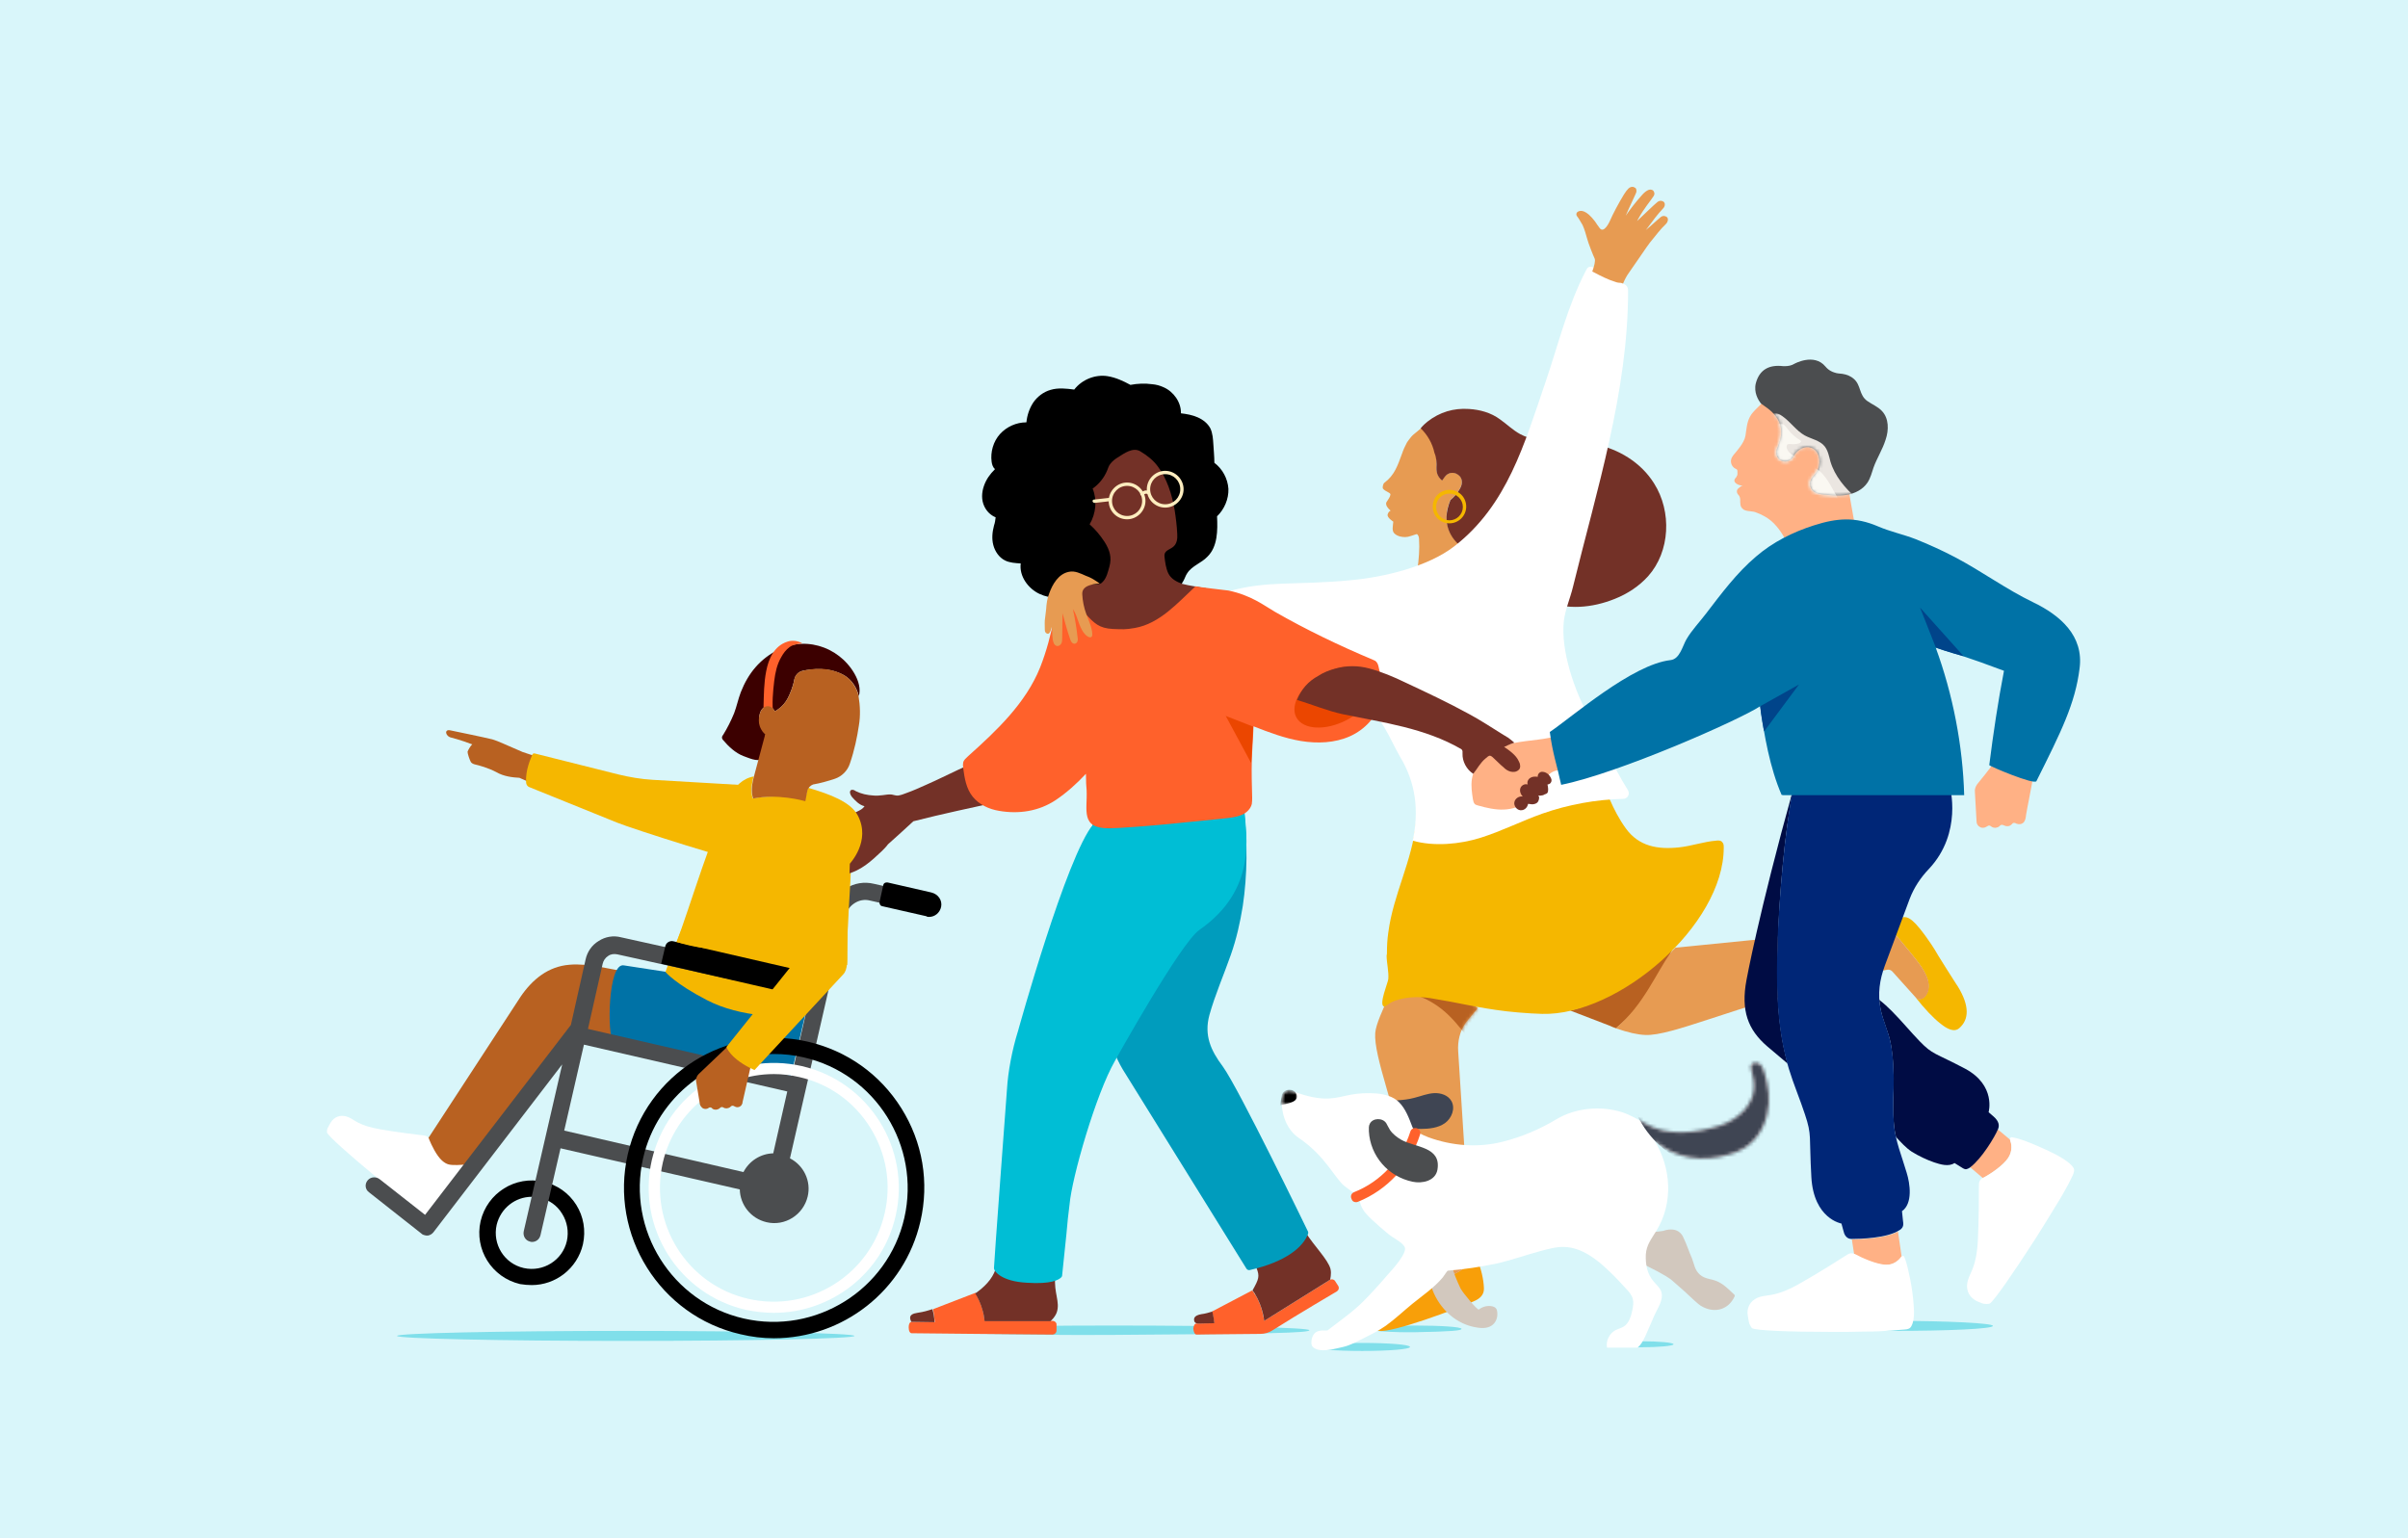 <?xml version="1.0" encoding="utf-8"?>
<!-- Generator: Adobe Illustrator 26.5.2, SVG Export Plug-In . SVG Version: 6.00 Build 0)  -->
<svg version="1.1" id="Layer_1" xmlns="http://www.w3.org/2000/svg" xmlns:xlink="http://www.w3.org/1999/xlink" x="0px" y="0px"
	 viewBox="0 0 720 460" style="enable-background:new 0 0 720 460;" xml:space="preserve">
<style type="text/css">
	.st0{clip-path:url(#SVGID_00000006681216165703618550000017280143558982123955_);}
	.st1{fill:#D9F6FA;}
	.st2{fill:#80DFEA;}
	.st3{fill:#F89F09;}
	.st4{fill:#E79B52;}
	.st5{fill:#FFFFFF;filter:url(#Adobe_OpacityMaskFilter);}
	.st6{mask:url(#mask0_182_261_00000116944256173194186390000005914516014008919959_);}
	.st7{fill:#B86121;}
	.st8{fill:#FFFFFF;}
	.st9{fill:#3C0000;}
	.st10{fill:#FF612B;}
	.st11{fill:#F5B700;}
	.st12{fill:#733127;}
	.st13{fill:#0072A6;}
	.st14{fill:#4B4D4F;}
	.st15{fill:#FFB185;}
	.st16{fill:#009CBD;}
	.st17{fill:#00BED5;}
	.st18{fill:#EB4600;}
	.st19{fill:#FDEDBF;}
	.st20{fill:#3F4553;}
	.st21{fill:#D2C8BE;}
	.st22{fill:#FFFFFF;filter:url(#Adobe_OpacityMaskFilter_00000021812847086422021900000009865667914213837705_);}
	.st23{mask:url(#mask1_182_261_00000012432777077058189790000010159961197105712063_);}
	.st24{fill:#FFFFFF;filter:url(#Adobe_OpacityMaskFilter_00000093178965272249676220000013152986934016361635_);}
	.st25{mask:url(#mask2_182_261_00000019653581863021912260000010225155870103071138_);}
	.st26{fill:#000C44;}
	.st27{fill:#002677;}
	.st28{fill:#00448A;}
	.st29{fill:#FFFFFF;filter:url(#Adobe_OpacityMaskFilter_00000099634554464112394860000007865326111250343091_);}
	.st30{mask:url(#mask3_182_261_00000099661600669286382260000008713638859003358903_);}
	.st31{fill:#EBE6E1;}
	.st32{fill:#FFFFFF;filter:url(#Adobe_OpacityMaskFilter_00000129175354163187261720000015541900153385389221_);}
	.st33{mask:url(#mask4_182_261_00000011005037882297273990000005663872905305627811_);}
	.st34{fill:#FAF8F2;}
</style>
<g>
	<defs>
		<rect id="SVGID_1_" width="720" height="460"/>
	</defs>
	<clipPath id="SVGID_00000073720484246928636350000016242520361747295116_">
		<use xlink:href="#SVGID_1_"  style="overflow:visible;"/>
	</clipPath>
	<g style="clip-path:url(#SVGID_00000073720484246928636350000016242520361747295116_);">
		<path class="st1" d="M720,0H0v460h720V0z"/>
		<path class="st2" d="M409,397.4c0,0.6,7.6,1.1,14,1c11-0.2,14-0.5,14-1c0-0.6-6.3-1-14-1S409,396.8,409,397.4z"/>
		<path class="st3" d="M441.6,376.5c-4.2,3.3-6.3,4.3-10.7,6.5c-3.6,1.8-10.8,3.6-11.9,3.5c-1.4,1.2-2.6,2.2-3.8,3.2
			c-2.6,2.2-5.2,3.7-4.8,6.6c0.1,0.8,0.8,1.5,2,1.7c3.9,0.6,23.1-6.5,28.6-9c1.5-0.7,2.8-1.8,2.7-3.8
			C443.6,382.5,442.8,379.1,441.6,376.5z"/>
		<path class="st4" d="M436,314.4l1.7,26.5c1,13.6,0.9,31,3.1,34.2c0.5,0.9,0.7,1.5,0.7,1.5c-4.2,3.3-6.3,4.3-10.7,6.5
			c-3.6,1.8-10.8,3.6-11.9,3.5c1.1-0.9,7.9-7.6,9-9c0.3-0.4,0.4-0.8,0.3-1.3c-0.6-3.3-4-14.6-4.9-18.4c-6.2-26.8-12.6-42-12.1-49
			c0.2-2.6,2.2-6.8,4.4-11.8c4-3.1,7.3-2.4,12.7-1.5c2.1,1,8.8,1.6,13.5,5.9l-3.6,4.4C436.5,308.4,435.8,311.4,436,314.4z"/>
		<defs>
			<filter id="Adobe_OpacityMaskFilter" filterUnits="userSpaceOnUse" x="416.6" y="293.4" width="28.1" height="16.8">
				<feColorMatrix  type="matrix" values="1 0 0 0 0  0 1 0 0 0  0 0 1 0 0  0 0 0 1 0"/>
			</filter>
		</defs>
		
			<mask maskUnits="userSpaceOnUse" x="416.6" y="293.4" width="28.1" height="16.8" id="mask0_182_261_00000116944256173194186390000005914516014008919959_">
			<path class="st5" d="M436,314.4l1.7,26.5c1,13.6,0.9,31,3.1,34.2c0.5,0.9,0.7,1.5,0.7,1.5c-4.2,3.3-6.3,4.3-10.7,6.5
				c-3.6,1.8-10.8,3.6-11.9,3.5c1.1-0.9,7.9-7.6,9-9c0.3-0.4,0.4-0.8,0.3-1.3c-0.6-3.3-4-14.6-4.9-18.4c-6.2-26.8-12.6-42-12.1-49
				c0.2-2.6,2.2-6.8,4.4-11.8c4-3.1,7.3-2.4,12.7-1.5c2.1,1,8.8,1.6,13.5,5.9l-3.6,4.4C436.5,308.4,435.8,311.4,436,314.4z"/>
		</mask>
		<g class="st6">
			<path class="st7" d="M416.6,296c17.2-4,17.2-4,28.1,4.9l-5.8,9.4C434.5,304.8,429.7,297.7,416.6,296z"/>
		</g>
		<path class="st7" d="M135.3,353l33.3-42.8c1.1-1.4,2.9-2,4.6-1.6l24.4,5.6l3.7-21.4c-4.3-0.7-8.6-1.3-13-2
			c-5.7-0.9-12.3-2.8-18-2.3c-6.4,0.5-11.1,4.4-14.6,9.5l-29.1,44.6L135.3,353z"/>
		<path class="st8" d="M136.7,348.4c0,0,2-0.1,2-0.1c0.4,0.2-0.5,0.9-0.6,1.2c-1.5,2.4-10.3,14.4-10.9,14
			c-0.1-0.1-14.3-11.2-15.3-12c-7.6-6.3-13.7-11.7-14.1-12.8c-0.1-0.2,0-0.4,0-0.7c0-0.3,0.1-0.6,0.4-1.1c0.4-0.8,0.9-1.6,1.1-1.8
			c1.2-1.4,3-1.8,4.9-1c1.9,0.8,3,2.5,9.4,3.6c5.1,0.9,11,1.6,13.4,1.9c0.6,0.1,1.1,0.5,1.3,1c0,0,0,0.1,0,0.1
			c0.7,1.7,2.2,4.9,3.9,6.4C133.7,348.4,134.6,348.4,136.7,348.4z"/>
		<path class="st9" d="M232.9,194.2c1.6-0.8,3.3-1.3,5-1.5c4.6-0.7,9.4,0.7,13,3.5c3.3,2.5,7.1,7.7,5.9,12c-0.5-2.4-2.1-4.9-4.3-6.2
			c-4.5-2.6-9.7-2-12.5-1.4c-1.3,0.3-2.2,1.3-2.5,2.6c-0.4,2.3-1.4,4.5-1.9,5.5c-1.4,2.8-3.9,4-3.9,4c-1.4-2.4-3.8-1.8-4.5,0.7
			c-0.3,1.1-0.3,2.3,0.1,3.4c0.2,0.4,0.5,0.9,0.7,1.3c0.1,0.1,1.1,1.2,1.1,1.1c-0.4,1-0.4,2.2-0.6,3.3c-0.2,1.2-0.4,2.4-0.5,3.6
			c0,0.3-0.1,0.6-0.3,0.8c-1.1,1.1-4.2-0.4-5.4-0.8c-2.4-0.9-4.5-2.9-6.1-4.8c-0.1-0.2-0.3-0.3-0.3-0.6c-0.1-0.3,0.1-0.7,0.3-0.9
			c1.3-2.1,2.4-4.3,3.3-6.5c0.8-2.1,1.2-4.2,2-6.3C223.7,201.4,227.2,197,232.9,194.2z"/>
		<path class="st10" d="M229.1,200.7c-0.7,3.5-0.7,7.1-0.8,10.5c0,0.2,0,0.5,0.1,0.7c0.2,0.6,0.7,0.9,1.2,1.1
			c0.1,0.1,1.6,0.8,1.6,0.7c-0.4-3.4-0.1-6.8,0.3-10.1c0.3-2.4,0.8-4.9,2.1-7.1c0.6-1.1,1.4-2.2,2.5-3c1.1-0.8,2.5-0.9,3.8-1.1
			c-1.3-0.8-3.1-1-4.5-0.5C231.4,193.2,229.8,197.1,229.1,200.7z"/>
		<path class="st2" d="M274.7,397.8c0,0.8,31.7,1.6,58.4,1.4c46-0.3,58.4-0.6,58.4-1.4c0-0.8-26.1-1.4-58.4-1.4
			S274.7,397,274.7,397.8z"/>
		<path class="st2" d="M565.9,398c-16.5,0-30-0.7-30-1.5c0-0.8,13.4-1.5,30-1.5s30,0.7,30,1.5C595.9,397.4,582.5,398,565.9,398z"/>
		<path class="st2" d="M407.3,404c-7.9,0-14.3-0.5-14.3-1.2c0-0.6,6.4-1.2,14.3-1.2s14.3,0.5,14.3,1.2
			C421.6,403.5,415.2,404,407.3,404z"/>
		<path class="st2" d="M490.5,402.9c-5.5,0-9.9-0.4-9.9-0.9c0-0.5,4.4-0.9,9.9-0.9c5.5,0,9.9,0.4,9.9,0.9
			C500.3,402.5,495.9,402.9,490.5,402.9z"/>
		<path class="st2" d="M187.1,401c-37.8,0-68.4-0.7-68.4-1.5c0-0.8,30.6-1.5,68.4-1.5s68.4,0.7,68.4,1.5
			C255.5,400.3,224.9,401,187.1,401z"/>
		<path class="st7" d="M134.6,218.4c2.4,0.5,9.7,2,12.6,2.7c1.5,0.4,4.4,1.8,9.1,3.8c6.6,2.3,13.4,3.7,20.2,5.2
			c5.9,1.3,13,1.8,16.9,7c1.8,2.4-0.1,4.9-2.5,6c-1.6,0.8-3.5,0.9-5.3,0.9c-5.5-0.1-10.2-2.2-15.1-4.5c-5.1-2.3-10.1-4.7-15.2-6.9
			c-2-0.1-4.7-0.4-6.9-1.7c-2.5-1.3-5.1-2-6.4-2.3c-0.5-0.1-1-0.4-1.2-0.7c-0.4-0.7-1-2.5-1-3.1c0.2-0.6,1-1.9,1.4-2.2
			c-3.7-1.4-6.2-2-6.2-2C133.1,220.2,132.8,218,134.6,218.4z"/>
		<path class="st7" d="M499.8,283.5l0.4,0c-2.7,6.2-7.9,16.5-17,24c-0.7-0.2-1.3-0.5-2-0.8l-11.7-4.5
			C479.4,299.7,490.7,292.7,499.8,283.5z"/>
		<path class="st11" d="M414.7,285c0-2,0.1-4.1,0.4-6.1c1.5-11.5,7.1-21.2,8.3-32.9c0.1-1,0.4-2.1,1-2.9c0.8-1.1,3.2-1.4,4.6-1.6
			c15.6-2.1,30.4-8.4,45.3-13.5c0.7-0.2,1.5-0.5,2.2-0.2c0.7,0.3,1,1.1,1.2,1.8c2.2,6.2,4.5,12.7,8.4,18.1c3.9,5.4,9.5,6.4,16,5.7
			c3.7-0.4,7.3-1.7,11-2c0.7-0.1,1.5-0.1,1.9,0.5c0.4,0.4,0.4,1,0.4,1.6c0,23.2-31.5,50.3-54.3,49.7c-4-0.1-10-0.6-13.9-1.2
			c-7.5-1.1-10.9-2.1-19.5-3.5c-3.6-0.6-8.5-0.4-11.8,1.3c-0.4,0.2-1.7,1.3-2.1,1.2c-1.6-0.6,1.2-7.1,1.3-8.2
			c0.2-2.2-0.5-4.8-0.5-7.1C414.7,285.5,414.7,285.2,414.7,285z"/>
		<path class="st11" d="M572.8,298.3c0.7,0.8,2,0.5,2.7-0.3c1.9-2.2,1.4-5.3-1.1-9c-0.9-1.4-5.1-6.5-6.2-7.8
			c-1.3-1.5-2.6-3.2-4.5-3.9c-0.4-0.1-0.8-0.2-1.3-0.2c-0.4,0-0.7,0.1-1,0.1c0.9-0.4,3-1.3,4.4-1.9c0.6-0.2,2.1-0.8,3.2-1
			c1.5-0.2,3.2,0.3,8.4,8c0.7,1,1.4,2.2,2.1,3.4c1.2,2,3.4,5.4,5.3,8.4c0.2,0.3,0.4,0.6,0.6,0.9l0,0c3.6,5.9,3.3,9.9,0.5,12.4
			c-1.5,1.4-3.6,0.4-5.7-1.3C578.1,304.5,575.3,301.5,572.8,298.3z"/>
		<path class="st4" d="M483.1,307.5c8.4-6.9,12.3-17,16.4-22.5c0.3-0.5,1.5-1.6,1.5-1.6l23.1-2.3c11.7-0.8,24.8-1.1,34.1-2.9
			c0.7-0.1,1.3-0.3,1.9-0.5c0.5-0.1,0.9-0.3,1.4-0.4c0.3-0.1,0.7-0.1,1-0.1c0.4,0,0.9,0.1,1.3,0.2c1.9,0.7,3.2,2.4,4.5,3.9
			c1.1,1.3,5.3,6.4,6.2,7.8c2.5,3.7,3,6.8,1.1,9c-0.7,0.8-2,1.1-2.7,0.3l-7.1-7.9c-0.4-0.4-0.9-0.6-1.5-0.5l-3.2,0.6
			c-3.3,0.6-6.4,1.5-9.7,2.3c-33.3,8.2-51.5,17-59.5,16.6C489.6,309.4,486.9,308.8,483.1,307.5z"/>
		<path class="st4" d="M417.6,148.5c-0.5,2.7-0.5,5.5-0.2,8.2c0.1,0.6,0.2,1.3,0.6,1.7c0.5,0.7,1.5,0.9,2.4,0.8c1.7,0,3.8-0.3,3.9,2
			c0.4,5.9-1,12.4-2.2,18.1c-0.1,0.6-0.2,1.2-0.2,1.8c0.1,1.6,1.4,3.1,3,3.6c6.1,2,17.3-2.4,19.5-8.7c0.4-1,0.4-2.2,0.3-3.3
			c-0.1-2-0.6-4-1.7-5.6c-1.9-2.8-4.9-2.7-7.1-4.8c-2.2-2-3.5-4.9-3.4-7.9c0-1.6,0.5-3.3,1.2-5c1.9-1.4,2.9-3.5,2.9-3.5
			c0.8-1.4,0.7-3.1-0.6-4c-1.3-0.9-3.1-0.6-4,0.6l-0.8,1.1c-0.8-0.6-1.4-1.5-1.6-2.5c-0.1-0.4-0.1-0.9-0.1-1.3
			c0.1-1.5,0.1-3-0.3-4.6c-0.6-2.8-2.2-5.4-4.1-7.3c-1.1,1.2-2.6,2.5-3.4,3.9c-0.8,1.3-0.8,3.1-1.1,4.5c-0.3,1.5-0.4,3.2-0.7,4.7
			c-0.3,1.7-1.3,3.3-1.7,5C417.9,146.9,417.8,147.7,417.6,148.5z"/>
		<path class="st12" d="M429.5,139.9c0,0.4,0,0.8,0.1,1.3c0.2,1,0.8,1.9,1.6,2.5l0.8-1.1c0.9-1.3,2.7-1.6,4-0.6
			c1.3,0.9,1.4,2.6,0.6,4c0,0-1,2-2.9,3.5c-0.7,1.7-1.1,3.4-1.2,5c-0.1,4.8,2.7,8.2,6.5,10.4c5.1,3,9.7,5.9,14.4,9.4
			c2.7,2,5.4,4.1,8.5,5.4c6.6,2.8,14.2,2.1,20.9-0.6c3.8-1.5,7.3-3.8,10-6.8c6.6-7.4,7.1-19.3,1.8-27.7
			c-3.9-6.3-10.7-10.4-17.9-11.8c-7.1-1.4-15.7,0.5-22.2-3c-2.2-1.2-4-3-6-4.4c-2.7-2-6-2.9-9.3-3.1c-4.5-0.3-8.7,0.9-12.4,3.8
			c-1.6,1.3-2,2-2,2c2,1.9,3.5,4.5,4.1,7.3C429.5,136.8,429.6,138.4,429.5,139.9z"/>
		<path class="st8" d="M396.3,198.2c2,1.5,3.9,3,5.8,4.6c4.8,4.2,8.5,9.4,11.8,14.7c1.7,2.8,3,5.8,4.6,8.6c4.9,8,5.8,16.4,3.9,25.3
			c6.3,1.8,14.1,1.1,20.4-0.9c6.3-2,12.2-5,18.4-7.2c7.7-2.7,15.9-4.2,24.1-4.4c1.4,0,2.2-1.5,1.4-2.7c-4.4-7-7.6-14.7-11.6-21.9
			c-4.3-7.6-8.5-19.8-7.5-28.6c0.4-3.4,1.9-6.8,2.7-10.1c7.1-29,16.5-58.5,16.5-88.5c0-0.4,0-0.8-0.2-1.2c-0.2-0.5-0.7-0.8-1.1-1
			c-2.8-1.7-5.6-3.2-8.5-4.7c-0.6-0.3-1.4-0.6-2-0.3c-0.4,0.2-0.6,0.6-0.8,1c-5.6,10.8-8.2,22-12.1,33.4
			c-6.3,18.4-11.4,36.8-27.3,49.1c-7.9,6.1-21,9.2-30.8,10.1c-16.6,1.6-25,0-36.9,3.4c1.5,3.5,4.9,5.8,8.2,7.8
			C382.5,189.2,389.7,193.3,396.3,198.2z"/>
		<path class="st4" d="M483,84.3c-2.3-0.7-4.4-1.8-6.5-2.9c-0.1-0.1-0.3-0.1-0.4-0.2c0.6-1.7,1-3.2,0.7-3.9
			c-0.4-0.8-1.9-4.6-2.2-5.8c-0.4-1.4-0.8-2.9-1.4-4.2c-0.6-1-1.2-2.1-1.7-2.7c-0.3-0.4-0.2-1,0.3-1.3c0.9-0.5,2.5-0.5,5.1,2.9
			c0.5,0.7,0.9,1.4,1.4,2c1.3,1.8,3-2,3-2c1.1-2.5,2.6-5.3,4.3-8.1c0.5-0.8,0.9-1.3,1.3-1.7c0.4-0.4,0.9-0.6,1.5-0.5
			c0.2,0.1,0.4,0.2,0.6,0.3c0.4,0.4,0.4,1.2,0.1,1.7c-0.5,1.2-2,4.2-3,6.6c1.1-1.6,2.9-4,4.8-6.1c0.6-0.7,1.1-1.1,1.6-1.4
			c0.5-0.3,1-0.4,1.5-0.2c0.2,0.1,0.4,0.2,0.5,0.5c0.3,0.4,0.2,1-0.1,1.4c-0.8,1.3-2.8,3.5-4.7,7c0,0-0.1,0.2-0.2,0.4
			c1.6-1.5,5.3-5.1,6.1-5.7c0.8-0.6,1.6-0.3,1.9,0c0.5,0.5,0.3,1.4-0.2,1.9c-1.8,1.9-3,3.6-4.8,6c-0.1,0.1-0.2,0.3-0.4,0.5
			c1.4-1.1,3.7-3.3,4.5-3.9c0.8-0.6,1.6-0.2,1.9,0.1c0.4,0.5,0.2,1.4-0.3,1.9c-1.8,1.7-3,3.4-4.9,5.7c-0.6,0.7-3.5,5.1-6.4,9.2
			c-0.5,0.7-1,1.6-1.6,3c-0.2-0.1-0.4-0.1-0.6-0.2C484.1,84.6,483.5,84.5,483,84.3z"/>
		<path class="st11" d="M159.8,225.3l25.1,6.3c3.3,0.8,6.8,1.4,10.2,1.6l29.1,1.7l1.3,23.5c-4.7-0.4-36.6-10.6-41-12.4l-26.2-10.6
			c-0.6-0.2-1-0.8-1-1.5c-0.2-3.7,1.4-7.1,1.9-8.3C159.3,225.4,159.5,225.3,159.8,225.3z"/>
		<path class="st13" d="M183.3,310.9l52.9,12.1l5.6-24l-39.6-7.9l-15.6-2.4C181.6,287.6,181.6,310.5,183.3,310.9z"/>
		<path class="st11" d="M222.6,244.8c2.1-2.5,4.4-4.7,7.1-5.9c2.6-1.2,5.6-1.1,8.5-0.9c1.6,0.1,3.2,0.3,4.7,0.7
			c5.4,1.4,10.2,5.9,8.9,11.7c-1.7,7.3-7.9,40.5-7.9,40.5l-2.9,12.6c-6.1,1-19.6,0.8-29.6-4.4c-9.5-4.9-12.4-8.4-12.4-8.4
			c0,0,0-0.1,0-0.1c2.2-6.1,4.4-12.1,7.2-18c2.8-6,6.1-11.8,9.6-17.5C217.7,252,219.9,248.1,222.6,244.8z"/>
		<path d="M159,384.3c7.1,0,13.6-4.9,15.3-12.2c0.9-4.1,0.2-8.3-2-11.8c-2.2-3.5-5.7-6-9.8-6.9c-8.4-1.9-16.8,3.3-18.8,11.8
			c-1.9,8.4,3.3,16.8,11.8,18.8C156.7,384.2,157.9,384.3,159,384.3z M159,357.9c0.8,0,1.6,0.1,2.4,0.3c2.8,0.6,5.2,2.3,6.7,4.8
			c1.5,2.4,2,5.3,1.4,8.1c-1.3,5.8-7.1,9.4-12.9,8.1c-5.8-1.3-9.4-7.1-8.1-12.9C149.7,361.3,154.1,357.9,159,357.9z"/>
		<path class="st14" d="M110,352.9c0.9-1,2.5-1.1,3.6-0.2l13.5,10.6l43.6-56.8c0,0,0,0,0,0l4.4-19.6c0.5-2.3,1.9-4.3,3.9-5.5
			c2-1.3,4.4-1.7,6.7-1.1l34.8,7.7c1.4,0.3,2.3,1.7,2,3.1c-0.3,1.4-1.7,2.3-3.1,2l-34.8-7.7c-1-0.2-2-0.1-2.8,0.5
			c-0.8,0.5-1.4,1.4-1.6,2.3l-4.4,19.5l60.9,14l11.2-49c0.7-2.9,2.4-5.4,5-7c2.5-1.6,5.5-2.1,8.4-1.4l17.2,3.9
			c1.4,0.3,2.2,1.7,1.9,3.1c-0.3,1.4-1.7,2.2-3.1,1.9l-17.2-3.9c-1.6-0.4-3.2-0.1-4.6,0.8c-1.4,0.9-2.3,2.2-2.7,3.8l-16.6,72.5
			c4.1,2.1,6.4,6.8,5.3,11.4c-1.3,5.5-6.8,9-12.3,7.7c-4.7-1.1-7.9-5.2-8-9.8l-53.6-12.3l-6,26c-0.3,1.2-1.3,2-2.5,2
			c-0.2,0-0.4,0-0.6-0.1c-1.4-0.3-2.2-1.7-1.9-3.1l11.5-49.9l-38.5,50.2c-0.4,0.5-1,0.9-1.7,1c-0.3,0-0.6,0-0.9-0.1
			c-0.4-0.1-0.7-0.2-1-0.5l-15.6-12.3C109.1,355.7,109,354,110,352.9z M222.3,350.5c1.7-3.3,5.1-5.5,8.9-5.6l4.2-18.5l-60.8-14
			l-5.9,25.7L222.3,350.5z"/>
		<path d="M277.8,274.2c1.7,0,3.2-1.2,3.6-3c0.4-2-0.9-3.8-2.9-4.3l-13.1-3c-0.6-0.1-1.2,0.2-1.3,0.8l-1.1,5
			c-0.1,0.6,0.2,1.2,0.8,1.3l13.2,3C277.2,274.2,277.5,274.2,277.8,274.2z"/>
		<path d="M231.4,400.2c20.5,0,39-14.1,43.8-34.9c2.7-11.7,0.7-23.7-5.7-33.9c-6.4-10.2-16.3-17.2-28-19.9
			c-24.1-5.5-48.3,9.6-53.8,33.7c-5.5,24.1,9.6,48.3,33.7,53.8C224.7,399.8,228.1,400.2,231.4,400.2z M231.4,315.2
			c3,0,5.9,0.3,8.9,1c21.5,4.9,35,26.5,30.1,48c-4.9,21.5-26.5,35-48,30.1c-21.5-4.9-35-26.5-30.1-48
			C196.6,327.8,213.2,315.2,231.4,315.2z"/>
		<path class="st8" d="M231.4,392.6c17,0,32.5-11.7,36.4-29c4.6-20.1-8-40.2-28.1-44.8c-9.7-2.2-19.7-0.5-28.2,4.8
			c-8.5,5.3-14.3,13.6-16.6,23.3c-4.6,20.1,8,40.2,28.1,44.8C225.9,392.3,228.7,392.6,231.4,392.6z M231.4,321.2
			c2.5,0,5.1,0.3,7.6,0.9c8.9,2,16.4,7.4,21.2,15.1c4.8,7.7,6.4,16.8,4.3,25.7c-4.2,18.3-22.5,29.7-40.8,25.5
			c-18.3-4.2-29.7-22.5-25.5-40.8C201.9,331.9,215.9,321.2,231.4,321.2z"/>
		<path d="M240.9,298c1.7,0,3.2-1.1,3.6-2.8c0.4-2-0.8-3.9-2.7-4.4l-40.4-9.3c-1.1-0.3-2.3,0.4-2.5,1.6l-1.2,5.1l42.5,9.8
			C240.4,298,240.6,298,240.9,298z"/>
		<path class="st7" d="M209.2,329.8l-1.1-6.7c0-0.7,0.3-1.4,0.8-1.9l8.4-8l7.3,5.1l-2.6,11.4c0,0.1,0,0.1,0,0.2
			c-0.1,0.3-0.3,0.7-0.6,0.9c-0.5,0.4-1.2,0.4-1.7,0.1c-0.1,0-0.1-0.1-0.2-0.1c-0.3-0.2-0.7-0.2-1,0.1c-0.1,0.1-0.1,0.1-0.2,0.2
			c-0.6,0.4-1.4,0.5-2,0.1c0,0,0,0,0,0c-0.3-0.2-0.7-0.2-1,0.1c-0.1,0.1-0.1,0.1-0.2,0.2c-0.6,0.4-1.4,0.5-2,0.1
			c-0.1-0.1-0.2-0.1-0.2-0.2c-0.3-0.3-0.7-0.3-1-0.1c-0.1,0-0.1,0.1-0.1,0.1c-0.5,0.3-1.2,0.3-1.7,0
			C209.5,330.9,209.2,330.4,209.2,329.8z"/>
		<path class="st11" d="M253.8,245.5c2,7.3-0.6,28-0.5,39.3c0,2.3,0.2,5.1-1.1,6.5L225.6,320c-7.2-3.2-8.4-6.9-8.4-6.9l20.9-26.1
			c0.5-0.7,0.6-1.6,0.5-2.5c-2.6-19-3.3-33.5-3.3-33.5c-0.4-4.6,1-7.5,2.9-9.9C242,236.5,251.3,236.5,253.8,245.5z"/>
		<path class="st15" d="M464.3,230.8c0.6-0.3,1.3-0.5,2-0.5c0.1,0,0.3,0,0.3-0.1c0.1-0.1,0.1-0.3,0-0.4c-0.8-3-1.7-5.9-2.5-8.9
			c0-0.1-0.1-0.3-0.2-0.3c-0.1-0.1-0.2,0-0.4,0c-4.9,1-10,0.9-14.7,2.7c-4.2,1.7-8,5.2-8.7,9.7c-0.3,2,0,4,0.3,6
			c0.1,0.5,0.2,1.1,0.6,1.5c0.3,0.2,0.6,0.3,1,0.4c2.5,0.7,5.1,1.3,7.6,1.2c2.6-0.1,5.2-0.9,7.1-2.6c0.8-0.7,1.4-1.5,2.1-2.3
			C460.6,235.1,461.9,232,464.3,230.8z"/>
		<path class="st12" d="M462.3,237.4c0.1-0.1,0.2-0.1,0.3-0.2c0.3-0.3,0.3-0.8,0.3-1.2c0-0.5-0.1-0.9-0.2-1.4c1-0.1,1.2-0.9,1.2-1.1
			c0.1-0.6-0.4-1.3-0.8-1.8c-0.5-0.5-1.2-0.9-2-0.9s-1.4,0.8-1.3,1.5c-0.8-0.1-1.6-0.1-2.2,0.3c-0.7,0.4-1.1,1.3-0.8,2
			c-0.8-0.3-1.9,0.2-2.2,1.1c-0.3,0.9,0.1,1.9,0.7,2.5c-1.1-0.2-2.3,0.6-2.5,1.7c-0.2,1.1,0.7,2.3,1.8,2.4c1.2,0.1,2.1-0.8,2.3-1.9
			c0.6,0,1,0.2,1.6,0.1c0.6-0.1,1.1-0.3,1.4-0.8c0.3-0.5,0.5-1.5,0-1.8c0.5,0.1,1,0,1.5-0.1C461.7,237.6,462,237.5,462.3,237.4z"/>
		<path class="st10" d="M357.7,395.8l5.3-0.1c0-1-0.3-2.3-0.6-3.5l12-6.3l0.6,0.8c0.1,0.2,0.2,0.4,0.4,0.6c1.2,2,2,4.3,2.4,6.6
			c0.1,0.3,0.1,0.7,0.2,1c0,0,0,0.1,0,0.1l19.4-12.1l0.1-0.1c0.6-0.4,1.4-0.2,1.7,0.3l0.9,1.4c0.4,0.6,0.2,1.3-0.4,1.7
			c0,0-11.4,6.7-19,11.5c-1.2,0.8-2.5,1.2-3.9,1.2l-10.6,0.1c-3.9,0-7,0.1-8.4,0.1c-0.5,0-0.9-0.6-1-1.8
			C356.9,396.5,357.2,395.8,357.7,395.8z"/>
		<path class="st12" d="M375.1,386.7l-0.6-0.8c1.9-3.4,2.2-4.2,1.2-6.7c-0.3-0.6-0.6-1.1-0.8-1.8c1.7-0.5,14.1-6.8,15.5-8.8
			c2.7,4.2,6.6,8,7.4,10.8c0.4,1.5-0.1,3.3-0.1,3.3L378,395C377.6,391.4,376.1,388.3,375.1,386.7z"/>
		<path class="st12" d="M362.5,392.2c0.3,1.2,0.5,2.5,0.6,3.5l-3.9,0.1l-1.1,0c-0.4,0-0.9-0.3-1-0.7c-0.2-0.8-0.1-1.7,2.1-2.1
			C360.2,392.9,361.6,392.5,362.5,392.2z"/>
		<path class="st16" d="M371.6,270.9c-0.8,5-1.9,9.9-3.6,14.7c-2.1,6-4.7,11.9-6.4,18c-1.6,6,0.4,10.5,4,15.3
			c4.7,6.4,25.4,49.2,25.4,49.2c0.2,0.3,0.2,0.6,0.1,0.9c-1.4,3.8-6.4,8.3-17.4,10.8c-0.4,0.1-0.8-0.1-1-0.4l-37-59.6
			c-2.2-3.7-3.7-7.8-4.4-12.1c-1.2-7.6-4.9-14.2-6.1-21.8c-2.2-13.7-2.5-25.9,1.6-39.5c15.5,0.4,30.1-0.2,45.2-3.9
			C373,252,373,261.5,371.6,270.9z"/>
		<path class="st10" d="M293.8,391.8C293.8,391.8,293.8,391.8,293.8,391.8c0.1,0.4,0.2,0.8,0.3,1.2c0.1,0.6,0.2,1.3,0.3,2h13.1h6.6
			h0.6c0.7,0,1.3,0.6,1.2,1.2l0,1.7c0,0.7-0.6,1.2-1.3,1.2c-9-0.1-37-0.3-42-0.4c-0.5,0-0.9-0.6-0.9-1.8c0-0.9,0.3-1.6,0.9-1.6
			l6.9,0.1c0-0.1,0-0.2,0-0.2c-0.1-1-0.3-2.5-0.5-3.7l12.7-4.9C292.3,387.8,293.2,389.6,293.8,391.8z"/>
		<path class="st12" d="M311.4,381.6c1.4,0.1,2.8,0.1,4.1,0.2c-0.4,4.9,1.5,7.5,0.5,10.6c-0.5,1.5-1.9,2.7-1.9,2.7h-6.6h-13.1
			c-0.1-0.7-0.2-1.4-0.3-2c-0.1-0.4-0.2-0.8-0.3-1.2v0c-0.6-2.2-1.5-4-2.2-5.1c2.6-1.8,5.1-4.2,6.1-7.3
			C298.8,380.2,304.5,381.2,311.4,381.6z"/>
		<path class="st12" d="M279.4,395.2c0,0.1,0,0.2,0,0.2l-6.9-0.1c-0.4-0.8-1.1-2.3,1.8-2.7c1.8-0.2,4.5-1.1,4.5-1.1
			C279.1,392.6,279.4,394.2,279.4,395.2z"/>
		<path class="st17" d="M301.1,325.6c0.3-5,1.5-11.6,3.3-17.3c0,0,14.5-52.4,22.5-61.8l45.2-3.9c0.5,7.3,3.9,23.4-13.5,35.5
			c-5.7,4-25.2,39.1-25.2,39.1c-5.7,9.9-12.9,34.9-13.6,43l-0.5,4.2c-0.5,5.9-1.5,14.4-1.7,16.8c0,0.4-0.1,0.6-0.3,0.8
			c-0.7,0.7-2.9,2.1-10.3,1.6c-7.4-0.4-9.8-3.3-9.8-4.4C297.1,379.2,301.1,325.6,301.1,325.6z"/>
		<path d="M347.3,179.9c2.8-1.3,5.2-3.6,6.6-6.3c0.4-0.7,0.6-1.5,1.1-2.2c1.4-2.2,4.2-3,6-4.9c3.1-3,3.1-7.9,2.9-12.1
			c2.2-2.1,3.5-5.2,3.4-8.2c-0.2-3.1-1.8-6-4.2-7.8c0-1.8-0.2-3.7-0.3-5.5c-0.1-1.6-0.2-3.3-0.9-4.8c-0.8-1.5-2.2-2.6-3.8-3.3
			c-1.6-0.7-3.3-1-5-1.2c0.1-3.3-2.2-6.5-5.2-7.8c-1.1-0.5-2.2-0.8-3.4-0.9c-2.2-0.3-4.4-0.2-6.5,0.2c-2.2-1.2-4.4-2.2-6.8-2.6
			c-3.7-0.6-7.7,1-10,4c-2.3-0.3-4.8-0.6-7.1,0.1c-2.1,0.6-3.9,2-5.1,3.7c-1.2,1.8-1.9,3.9-2.1,6c-3,0-5.9,1.3-7.9,3.5
			c-2,2.2-2.9,5.4-2.5,8.3c0.1,0.8,0.4,1.7,1,2.2c-1.5,1.5-2.6,3-3.3,5c-0.7,2-0.8,4.2,0.1,6.1c0.7,1.5,1.9,2.7,3.4,3.3
			c-0.1,0.9-0.2,1.6-0.5,2.5c-0.5,1.9-0.7,3.9-0.2,5.8c0.5,1.9,1.7,3.7,3.5,4.6c1.4,0.7,3.1,0.8,4.7,0.9c-0.5,3.8,2.2,7.5,5.6,9.1
			c3.4,1.6,7.5,1.5,11.1,0.4C330.1,180.4,339.4,183.4,347.3,179.9z"/>
		<path class="st12" d="M263.7,254.5c-3.2,3-6.2,5.9-10.9,7c-0.6-2.8,1.2-5.5,1.4-8.4c0.1-1.3-0.2-2.6-0.7-3.7c-0.5-1-1.8-1.8-1-3
			c0.5-0.7,1-1.5,1.5-2.2c1.3-1.5,3.4-1.5,4.5-3.1c-1.6-0.4-2.7-1.6-3.7-2.7c-0.4-0.5-0.8-1.2-0.6-1.8c0.1-0.2,0.2-0.3,0.4-0.4
			c0.1,0,0.2,0,0.3,0c0.4,0,0.7,0.2,1,0.4c1.6,0.8,3.4,1.2,5.3,1.3c0.9,0.1,1.8,0,2.7-0.1c0.9-0.1,1.8-0.3,2.7-0.2
			c0.7,0.1,1.3,0.4,2,0.3c0.7-0.1,1.6-0.4,2.3-0.7c2-0.7,4-1.6,6-2.5c3.2-1.4,6.4-3,9.6-4.5c6.6-2.9,13.7-6.9,21.3-5.7
			c1.9,0.3,3.8,1.1,4.8,2.7c1.1,2,0.4,4.6-1,6.4c-2.9,3.8-8,5.1-12.7,6.1c-8.6,1.9-17.2,3.7-25.8,5.9c-2.5,2.3-5,4.6-7.6,6.9
			C265,253.2,264.3,253.9,263.7,254.5z"/>
		<path class="st12" d="M351.2,152.4c0.4,2.5,0.7,5,0.8,7.3c0.1,1.4-0.1,3-1.3,3.9c-1.2,0.9-2.8,1.1-2.5,3c0.2,1.6,0.4,3.3,1.1,4.8
			c0.8,1.7,2.5,2.6,4.2,3.2c1.1,0.3,2.3,0.5,3.4,0.7c0.4,0,3.7,0.7,3.7,0.6c-0.3,1.2-1.1,2.3-1.9,3.3c-4.7,5.6-11.3,10-18.6,10.5
			c-5.4,0.3-10.5-0.1-14.5-3.7c-1.7-1.5-3.6-4.7-4.5-6.8c-0.5-1-0.8-2.1-1.1-3.3c-0.1-0.5-0.1-3-0.3-3.2c1.9,1.6,5.8,2.2,8.3,2
			c1.1-0.1,1.2-0.1,1.9-0.9c1-1.1,1.4-2.9,1.8-4.3c0.8-2.8,0.1-5-1.4-7.4c-1.3-2-2.8-3.8-4.5-5.3c1.9-3.2,2.3-7.3,0.9-10.7
			c1.9-1.3,3.4-3.2,4.3-5.3c0.3-0.7,0.5-1.5,1-2.1c0.6-0.8,1.4-1.4,2.2-1.9c1.9-1.2,4.6-3.2,6.8-1.8c2,1.2,3.8,2.6,5.2,4.5
			C348.9,143.1,350.4,147.8,351.2,152.4z"/>
		<path class="st10" d="M324.9,236.3c-0.2-2.7-0.1-0.9-0.2-4.9c-2.7,2.9-5.8,5.7-9.1,7.9c-5,3.3-10.9,4.2-16.8,3.2
			c-3.1-0.5-6.1-1.9-8-4.3c-1.9-2.4-2.4-5.5-2.8-8.5c-0.1-0.6-0.1-1.2,0-1.7c0.2-0.8,0.9-1.3,1.5-1.9c8.5-7.6,17.2-15.8,21.5-26.5
			c1.9-4.8,3.2-9.8,4.2-14.8c0.8-4,0.5-7.4,4.4-9.6c-0.1,2.9,2.9,6.2,4.8,8.2c2.8,3,4.2,4.5,8.4,4.7c2.8,0.1,3.7,0.2,6.5-0.3
			c7.5-1.3,12.9-7.6,18.2-12.5c-0.2,0.2,9.4,1.2,9.8,1.3c6.8,1.4,10.7,4.5,13.8,6.3c9.6,5.5,19.2,10.1,29.4,14.4
			c0.4,0.2,0.8,0.3,1,0.6c0.4,0.4,0.6,1,0.7,1.5c0.8,3.2,1.4,6.6,0.7,9.9c-1,4.9-4.8,8.9-9.3,10.9s-9.7,2.2-14.6,1.4
			c-4.9-0.8-9.6-2.6-14.2-4.4c-0.1,3.4-0.4,6.8-0.5,10.2c-0.1,3.7,0,7.4,0.1,11.1c0,0.6,0,1.3-0.1,1.9c-0.3,1.4-1.5,2.6-2.8,3.2
			c-2.2,1-5.3,1.1-7.8,1.4c-3,0.3-6,0.6-9,0.9c-6.7,0.7-13.4,1.3-20.2,1.7c-0.9,0-1.9,0.1-2.8,0.1
			C322.9,247.8,325.2,242.2,324.9,236.3z"/>
		<path class="st18" d="M387.6,214.5c-2-3.8,1.5-9.6,7.8-12.9c6.3-3.4,13-3,15.1,0.8c2,3.8-1.5,9.6-7.8,12.9
			C396.4,218.6,389.6,218.3,387.6,214.5z"/>
		<path class="st4" d="M312.8,182.2c-0.1,0.9-0.2,1.7-0.3,2.5c-0.2,1.1-0.1,2.3-0.1,3.4c0,0.4,0,0.7,0.2,1s0.6,0.5,0.9,0.4
			c0.5-0.2,0.9-1.5,1-2c0.2,1.5,0,3.5,0.6,4.9c0.2,0.4,0.6,0.8,1.1,0.8c0.5,0,1-0.4,1.2-0.9c0.2-0.5,0.2-1,0.2-1.6
			c0-2.4,0.1-4.9,0.1-7.3c0.7,2.6,1.4,5.2,2.3,7.8c0.2,0.7,0.7,1.4,1.4,1.3c0.4-0.1,0.7-0.4,0.8-0.8c0.1-0.4,0.1-0.8,0-1.1
			c-0.3-2.8-0.8-5.7-1.4-8.5c1.7,2.6,1.8,6.2,4.2,8.1c0.4,0.3,1.1,0.6,1.4,0.2c0.2-0.2,0.2-0.5,0.2-0.8c-0.1-2.1-1.1-4-1.8-6
			c-0.7-1.9-1.1-3.9-1.2-5.9c-0.1-1.6,1.1-2.4,2.6-2.8c0.9-0.3,1.8-0.3,2.6-0.4c-1.2-0.9-2.6-1.8-4.1-2.3c-1.6-0.7-3.3-1.6-5.1-1.2
			c-3.1,0.6-4.9,3.7-5.9,6.5C313.1,179,312.9,180.6,312.8,182.2z"/>
		<path class="st12" d="M399.4,199.9c3.3-0.9,6.7-0.9,10,0c3.7,1,7.3,2.5,10.8,4.2c6.4,3,12.8,6,19,9.4c1.8,1,3.6,2,5.3,3.1
			c1.7,1,3.4,2.2,5.1,3.2c0.2,0.1,0.5,0.3,0.7,0.4c0.1,0.1,0.4,0.3,0.5,0.3c0.7,0.5,1.3,1,2,1.6c-1.5,0.5-2.5,1-3.1,1.3
			c0.1-0.1,2.1,1.4,2.5,1.8c0.8,0.7,1.5,1.5,1.9,2.4c0.2,0.4,0.4,0.8,0.4,1.2c0.1,0.4,0,0.9-0.2,1.2c-0.3,0.4-0.8,0.7-1.3,0.8
			c-1.8,0.3-3.1-1-3.5-1.4c-1-0.8-1.8-1.7-2.7-2.5c-0.3-0.3-0.8-0.8-1.2-0.9c-0.5-0.1-1,0.5-1.4,0.8c-1.6,1.3-2.4,3-3.7,4.6
			c-2-1.3-3.3-3.7-3.2-6.1c0-0.2,0-0.4,0-0.7c-0.1-0.2-0.2-0.5-0.4-0.6c-10.9-6.3-23.2-7.9-35.3-10.4c-4.7-1-9.2-2.9-13.8-4.3
			c1.3-3.2,3.4-5.6,6.4-7.2C395.7,201.1,397.5,200.4,399.4,199.9z"/>
		<path class="st18" d="M374.7,217.3l-8.2-3.2l7.6,14.1L374.7,217.3z"/>
		<path class="st4" d="M432.2,154.4c0,1.8-1.4,3-3,3.5l-7.4,2.4c-1.1,0.4-2.2,0.4-3.3,0.1c-0.6-0.2-1.1-0.4-1.6-0.9
			c-0.8-0.8-0.4-2.2-0.3-3.5c0,0-1.9-1.2-1.7-2.1c0.1-0.4,0.3-0.9,0.9-1.2c0,0-1.9-1.5-1.2-2.6c0.3-0.5,1.1-1.5,1.1-2.1
			c0.4-0.6-1.6-1-2.2-1.9c-0.2-0.4,0.1-1.5,0.4-1.7c3.1-2.3,4-5.2,5.3-8.7c0.4-1.2,0.9-2.3,1.5-3.4c0.4-0.6,0.8-1.1,1.2-1.6
			c0.4-0.5,0.9-0.9,1.4-1.3c0.5-0.4,1-0.8,1.5-1.2c-0.2,0.1,0.7,1.7,0.8,1.9c0.5,0.7,0.8,1.6,1,2.4c0.3,1.1,0.3,2.3,0.4,3.4
			c0.1,1.5,0.1,3.1,0.1,4.6c0,0.8,0,1.7,0.3,2.5c0.3,0.6,0.8,1,1.3,1.5c0.4,0.3,0.8,0.7,1.3,0.7c0.3,0,0.6,0,0.9,0
			c1,0.1,0.8,1.4,0.8,2.1c0,1.1-0.1,2.2-0.2,3.3c-0.1,0.6-0.1,1.1-0.1,1.7c0.1,0.7,0.3,1.3,0.4,2
			C432.2,154.2,432.2,154.3,432.2,154.4z"/>
		<path class="st19" d="M348.4,151.8c3,0,5.5-2.5,5.5-5.5c0-3-2.5-5.5-5.5-5.5c-3,0-5.5,2.5-5.5,5.5
			C342.9,149.4,345.4,151.8,348.4,151.8z M348.4,141.8c2.5,0,4.5,2,4.5,4.5c0,2.5-2,4.5-4.5,4.5c-2.5,0-4.5-2-4.5-4.5
			C343.9,143.8,345.9,141.8,348.4,141.8z"/>
		<path class="st19" d="M337,155.3c3,0,5.5-2.5,5.5-5.5c0-3-2.5-5.5-5.5-5.5c-3,0-5.5,2.5-5.5,5.5
			C331.5,152.8,333.9,155.3,337,155.3z M337,145.3c2.5,0,4.5,2,4.5,4.5c0,2.5-2,4.5-4.5,4.5c-2.5,0-4.5-2-4.5-4.5
			C332.5,147.3,334.5,145.3,337,145.3z"/>
		<path class="st19" d="M327.3,150.4C327.3,150.4,327.3,150.4,327.3,150.4l4.4-0.5c0.3,0,0.5-0.3,0.4-0.6c0-0.3-0.3-0.5-0.6-0.4
			l-4.4,0.5c-0.3,0-0.5,0.3-0.4,0.6C326.8,150.2,327,150.4,327.3,150.4z"/>
		<path class="st19" d="M341.5,148.2c0.1,0,0.2,0,0.3-0.1c0.7-0.7,1.1-0.4,1.2-0.4c0.2,0.1,0.5,0.1,0.7-0.1c0.2-0.2,0.1-0.5-0.1-0.7
			c0,0-1.1-0.8-2.5,0.5c-0.2,0.2-0.2,0.5,0,0.7C341.2,148.1,341.4,148.2,341.5,148.2z"/>
		<path class="st11" d="M433.4,156.5c2.7,0,5-2.2,5-5s-2.2-5-5-5s-5,2.2-5,5S430.6,156.5,433.4,156.5z M433.4,147.6c2.2,0,4,1.8,4,4
			c0,2.2-1.8,4-4,4c-2.2,0-4-1.8-4-4C429.4,149.3,431.2,147.6,433.4,147.6z"/>
		<path class="st20" d="M412.7,329.2c3.4-0.1,6.8,0,10.2-0.9c2-0.5,3.9-1.3,5.9-1.4c2-0.1,4.2,0.6,5.2,2.4c1.2,2.2,0.1,5.1-2,6.6
			c-2,1.4-4.7,1.7-7.2,1.7c-3.3,0-6.4-0.6-9.7,0c-1.3-2.9-2.8-5.7-4.7-8.4C411.2,329.3,412,329.2,412.7,329.2z"/>
		<path class="st21" d="M436.7,385.3c0.1,0.1,0.1,0.2,0.2,0.3c0.3,0.7,4.9,6.4,5.3,6c1-0.8,2.4-1.2,3.7-1c0.6,0.1,1.2,0.3,1.5,0.8
			c0.2,0.3,0.3,0.8,0.3,1.2c0.1,1.3-0.3,2.6-1.3,3.5c-1.2,1.1-3.1,1.2-4.7,0.9c-3-0.4-5.9-1.8-8.2-3.8c-2.3-2-4.1-4.6-5.2-7.5
			c-0.4-1-0.6-2-0.8-3.1c0.6-0.6,1.3-1.1,1.9-1.7c0.4-0.4,0.8-0.7,1-1.2c0.2-0.6,0.5-1.2,0.7-1.8c1,0,2,0,3,0
			C434.5,380.6,435.6,382.9,436.7,385.3z"/>
		<path class="st21" d="M501.9,368.3c0.6,0.4,1.1,1,1.4,1.7c1,2,1.7,4.3,2.6,6.3c0.7,1.8,0.8,3.5,2.4,4.9c1.6,1.4,3.6,1.2,5.4,2.1
			c1.9,0.9,3.3,2.4,4.8,3.8c0.1,0.1,0.2,0.2,0.2,0.3c0,0.1,0,0.2-0.1,0.4c-1.8,3.8-5.7,4.9-9.3,3.1c-1.1-0.5-1.9-1.3-2.8-2.1
			c-2-1.9-4-3.7-6.1-5.5c-1.5-1.4-3.1-2.1-4.8-3.1c-0.6-0.3-5.7-2.8-5.7-3.2c0.4-2.9,0.9-5.7,1.7-8.5c2,0,3.8-0.1,5.7-0.4
			C498.7,367.6,500.6,367.4,501.9,368.3z"/>
		<path class="st8" d="M422.9,337.8c0.4,0.3,0.9,0.6,1.3,0.9c0.9,0.6,1.9,1,2.9,1.4c7.1,2.6,15,3.2,22.3,1.3c5.6-1.4,11-3.7,16-6.7
			c5.7-3.4,13.2-4.1,19.6-2.1c2.4,0.8,4.7,2.1,6.9,3.4c6.5,3.9,15.2,2.9,22.4,0.6c4.9-1.6,9.7-5.7,10.1-10.8
			c0.2-1.9-0.2-3.8-0.7-5.7c-0.1-0.5-0.3-1-0.1-1.5c0.3-0.9,1.6-1,2.4-0.5c0.8,0.5,1.2,1.5,1.5,2.4c1.3,4.1,1.9,8.5,0.9,12.7
			c-0.9,4.2-3.4,8.1-7.1,10.3c-1.4,0.8-2.9,1.4-4.4,1.8c-3.8,1.1-7.9,1.5-11.8,0.8c-3.9-0.7-7.7-2.4-10.5-5.2
			c5.1,8.2,5.8,18.8,0.7,27.1c-1.5,2.5-3,4.2-3.2,7.2c-0.1,3,0.4,5.8,2.4,8.1c0.8,0.9,1.8,1.8,2.2,2.9c0.6,1.7-0.2,3.5-1,5.1
			c-0.9,1.7-1.6,3.3-2.3,5c-0.5,1.2-1,2.3-1.5,3.4c-0.6,1.2-1.2,2.5-2.3,3.3l-9.1,0c-0.4-2,0.7-4.2,2.5-5.2c0.8-0.4,1.7-0.6,2.5-1.1
			c1.6-1,2.2-3.1,2.6-5c0.2-1.1,0.4-2.2,0.1-3.3c-0.3-1.1-1.1-2.1-1.9-2.9c-1.6-1.8-3.3-3.6-5.1-5.3c-3.7-3.6-8.2-7.1-13.4-7.3
			c-2.4-0.1-4.8,0.6-7.1,1.2c-4.5,1.2-8.9,2.8-13.4,3.8c-4.8,1-9.6,1.7-14.4,2.1c-0.2,0-1.3,1.8-1.5,2c-2.6,3.1-5.9,5.3-9.1,7.9
			c-2.7,2.2-5.2,4.6-8,6.6c-2,1.4-4.2,2.5-6.4,3.6c-2,1-4.1,2.2-6.3,2.7c-2.3,0.5-5.6,1.5-7.9,0.7c-0.5-0.2-1.1-0.5-1.4-1
			c-0.1-0.3-0.2-0.6-0.2-0.9c0-0.9,0.2-1.9,0.8-2.7c0.6-0.7,1.3-0.9,2.1-1c0.4-0.1,1.7,0.1,2-0.1c3.6-2.8,7.4-5.4,10.6-8.6
			c2.6-2.6,5.1-5.4,7.5-8.2c1.3-1.4,5.8-6.4,4.9-8.1c-0.7-1.4-3.6-2.8-4.8-3.8c-1.6-1.3-3.2-2.7-4.7-4.1c-1.4-1.3-2.9-2.7-3.6-4.6
			c-0.3-1-0.5-2-1.2-2.8c-1.4-1.5-3.5-2.4-4.9-4.1c-1.6-1.9-2.9-3.9-4.5-5.8c-2.3-2.9-5.1-5.5-8.1-7.5c-2.3-1.6-3.8-4.2-4.5-6.9
			c-0.4-1.6-1-5.5,0.5-6.7c0.8-0.6,2-0.4,3,0c3.3,1.1,6.7,2.1,10.3,1.9c2.1-0.1,4.1-0.7,6.2-1.1c2.6-0.5,5.3-0.6,7.9-0.4
			c2.4,0.2,5,0.9,6.7,2.6c2,2,3,4.8,4,7.4C422.3,337.1,422.5,337.5,422.9,337.8z"/>
		<defs>
			
				<filter id="Adobe_OpacityMaskFilter_00000099645290117033145590000007482405025566275003_" filterUnits="userSpaceOnUse" x="486.9" y="292.5" width="57.5" height="57.5">
				<feColorMatrix  type="matrix" values="1 0 0 0 0  0 1 0 0 0  0 0 1 0 0  0 0 0 1 0"/>
			</filter>
		</defs>
		
			<mask maskUnits="userSpaceOnUse" x="486.9" y="292.5" width="57.5" height="57.5" id="mask1_182_261_00000012432777077058189790000010159961197105712063_">
			<path style="fill:#FFFFFF;filter:url(#Adobe_OpacityMaskFilter_00000099645290117033145590000007482405025566275003_);" d="
				M422.9,337.8c0.4,0.3,0.9,0.6,1.3,0.9c0.9,0.6,1.9,1,2.9,1.4c7.1,2.6,15,3.2,22.3,1.3c5.6-1.4,11-3.7,16-6.7
				c5.7-3.4,13.2-4.1,19.6-2.1c2.4,0.8,4.7,2.1,6.9,3.4c6.5,3.9,15.2,2.9,22.4,0.6c4.9-1.6,9.7-5.7,10.1-10.8
				c0.2-1.9-0.2-3.8-0.7-5.7c-0.1-0.5-0.3-1-0.1-1.5c0.3-0.9,1.6-1,2.4-0.5c0.8,0.5,1.2,1.5,1.5,2.4c1.3,4.1,1.9,8.5,0.9,12.7
				c-0.9,4.2-3.4,8.1-7.1,10.3c-1.4,0.8-2.9,1.4-4.4,1.8c-3.8,1.1-7.9,1.5-11.8,0.8c-3.9-0.7-7.7-2.4-10.5-5.2
				c5.1,8.2,5.8,18.8,0.7,27.1c-1.5,2.5-3,4.2-3.2,7.2c-0.1,3,0.4,5.8,2.4,8.1c0.8,0.9,1.8,1.8,2.2,2.9c0.6,1.7-0.2,3.5-1,5.1
				c-0.9,1.7-1.6,3.3-2.3,5c-0.5,1.2-1,2.3-1.5,3.4c-0.6,1.2-1.2,2.5-2.3,3.3l-9.1,0c-0.4-2,0.7-4.2,2.5-5.2
				c0.8-0.4,1.7-0.6,2.5-1.1c1.6-1,2.2-3.1,2.6-5c0.2-1.1,0.4-2.2,0.1-3.3c-0.3-1.1-1.1-2.1-1.9-2.9c-1.6-1.8-3.3-3.6-5.1-5.3
				c-3.7-3.6-8.2-7.1-13.4-7.3c-2.4-0.1-4.8,0.6-7.1,1.2c-4.5,1.2-8.9,2.8-13.4,3.8c-4.8,1-9.6,1.7-14.4,2.1c-0.2,0-1.3,1.8-1.5,2
				c-2.6,3.1-5.9,5.3-9.1,7.9c-2.7,2.2-5.2,4.6-8,6.6c-2,1.4-4.2,2.5-6.4,3.6c-2,1-4.1,2.2-6.3,2.7c-2.3,0.5-5.6,1.5-7.9,0.7
				c-0.5-0.2-1.1-0.5-1.4-1c-0.1-0.3-0.2-0.6-0.2-0.9c0-0.9,0.2-1.9,0.8-2.7c0.6-0.7,1.3-0.9,2.1-1c0.4-0.1,1.7,0.1,2-0.1
				c3.6-2.8,7.4-5.4,10.6-8.6c2.6-2.6,5.1-5.4,7.5-8.2c1.3-1.4,5.8-6.4,4.9-8.1c-0.7-1.4-3.6-2.8-4.8-3.8c-1.6-1.3-3.2-2.7-4.7-4.1
				c-1.4-1.3-2.9-2.7-3.6-4.6c-0.3-1-0.5-2-1.2-2.8c-1.4-1.5-3.5-2.4-4.9-4.1c-1.6-1.9-2.9-3.9-4.5-5.8c-2.3-2.9-5.1-5.5-8.1-7.5
				c-2.3-1.6-3.8-4.2-4.5-6.9c-0.4-1.6-1-5.5,0.5-6.7c0.8-0.6,2-0.4,3,0c3.3,1.1,6.7,2.1,10.3,1.9c2.1-0.1,4.1-0.7,6.2-1.1
				c2.6-0.5,5.3-0.6,7.9-0.4c2.4,0.2,5,0.9,6.7,2.6c2,2,3,4.8,4,7.4C422.3,337.1,422.5,337.5,422.9,337.8z"/>
		</mask>
		<g class="st23">
			<path class="st20" d="M515.6,350c-15.9,0-28.8-12.9-28.8-28.8c0-15.9,12.9-28.8,28.8-28.8c15.9,0,28.8,12.9,28.8,28.8
				C544.4,337.2,531.5,350,515.6,350z"/>
		</g>
		<defs>
			
				<filter id="Adobe_OpacityMaskFilter_00000041261203491754246300000002534857871131301546_" filterUnits="userSpaceOnUse" x="382.8" y="325.9" width="5" height="4.7">
				<feColorMatrix  type="matrix" values="1 0 0 0 0  0 1 0 0 0  0 0 1 0 0  0 0 0 1 0"/>
			</filter>
		</defs>
		
			<mask maskUnits="userSpaceOnUse" x="382.8" y="325.9" width="5" height="4.7" id="mask2_182_261_00000019653581863021912260000010225155870103071138_">
			<path style="fill:#FFFFFF;filter:url(#Adobe_OpacityMaskFilter_00000041261203491754246300000002534857871131301546_);" d="
				M422.9,337.8c0.4,0.3,0.9,0.6,1.3,0.9c0.9,0.6,1.9,1,2.9,1.4c7.1,2.6,15,3.2,22.3,1.3c5.6-1.4,11-3.7,16-6.7
				c5.7-3.4,13.2-4.1,19.6-2.1c2.4,0.8,4.7,2.1,6.9,3.4c6.5,3.9,15.2,2.9,22.4,0.6c4.9-1.6,9.7-5.7,10.1-10.8
				c0.2-1.9-0.2-3.8-0.7-5.7c-0.1-0.5-0.3-1-0.1-1.5c0.3-0.9,1.6-1,2.4-0.5c0.8,0.5,1.2,1.5,1.5,2.4c1.3,4.1,1.9,8.5,0.9,12.7
				c-0.9,4.2-3.4,8.1-7.1,10.3c-1.4,0.8-2.9,1.4-4.4,1.8c-3.8,1.1-7.9,1.5-11.8,0.8c-3.9-0.7-7.7-2.4-10.5-5.2
				c5.1,8.2,5.8,18.8,0.7,27.1c-1.5,2.5-3,4.2-3.2,7.2c-0.1,3,0.4,5.8,2.4,8.1c0.8,0.9,1.8,1.8,2.2,2.9c0.6,1.7-0.2,3.5-1,5.1
				c-0.9,1.7-1.6,3.3-2.3,5c-0.5,1.2-1,2.3-1.5,3.4c-0.6,1.2-1.2,2.5-2.3,3.3l-9.1,0c-0.4-2,0.7-4.2,2.5-5.2
				c0.8-0.4,1.7-0.6,2.5-1.1c1.6-1,2.2-3.1,2.6-5c0.2-1.1,0.4-2.2,0.1-3.3c-0.3-1.1-1.1-2.1-1.9-2.9c-1.6-1.8-3.3-3.6-5.1-5.3
				c-3.7-3.6-8.2-7.1-13.4-7.3c-2.4-0.1-4.8,0.6-7.1,1.2c-4.5,1.2-8.9,2.8-13.4,3.8c-4.8,1-9.6,1.7-14.4,2.1c-0.2,0-1.3,1.8-1.5,2
				c-2.6,3.1-5.9,5.3-9.1,7.9c-2.7,2.2-5.2,4.6-8,6.6c-2,1.4-4.2,2.5-6.4,3.6c-2,1-4.1,2.2-6.3,2.7c-2.3,0.5-5.6,1.5-7.9,0.7
				c-0.5-0.2-1.1-0.5-1.4-1c-0.1-0.3-0.2-0.6-0.2-0.9c0-0.9,0.2-1.9,0.8-2.7c0.6-0.7,1.3-0.9,2.1-1c0.4-0.1,1.7,0.1,2-0.1
				c3.6-2.8,7.4-5.4,10.6-8.6c2.6-2.6,5.1-5.4,7.5-8.2c1.3-1.4,5.8-6.4,4.9-8.1c-0.7-1.4-3.6-2.8-4.8-3.8c-1.6-1.3-3.2-2.7-4.7-4.1
				c-1.4-1.3-2.9-2.7-3.6-4.6c-0.3-1-0.5-2-1.2-2.8c-1.4-1.5-3.5-2.4-4.9-4.1c-1.6-1.9-2.9-3.9-4.5-5.8c-2.3-2.9-5.1-5.5-8.1-7.5
				c-2.3-1.6-3.8-4.2-4.5-6.9c-0.4-1.6-1-5.5,0.5-6.7c0.8-0.6,2-0.4,3,0c3.3,1.1,6.7,2.1,10.3,1.9c2.1-0.1,4.1-0.7,6.2-1.1
				c2.6-0.5,5.3-0.6,7.9-0.4c2.4,0.2,5,0.9,6.7,2.6c2,2,3,4.8,4,7.4C422.3,337.1,422.5,337.5,422.9,337.8z"/>
		</mask>
		<g class="st25">
			<path d="M382.8,330.6c0-0.9,0.3-1.8,0.4-2.7c0.1-2.3,3.7-2.8,4.5-0.6C388.7,330.1,382.8,330.2,382.8,330.6z"/>
		</g>
		<path class="st10" d="M405.4,359.5c0.2,0,0.4,0,0.6-0.1c8.8-3.5,15.7-11,18.6-20.1c0.3-0.8-0.2-1.7-1-1.9s-1.7,0.2-1.9,1
			c-2.6,8.2-8.9,15-16.8,18.1c-0.8,0.3-1.2,1.2-0.8,2C404.3,359.2,404.8,359.5,405.4,359.5z"/>
		<path class="st14" d="M414.5,335.9c0.3,0.5,0.6,1.2,1.1,2c0.8,1.2,2.1,2.2,3.3,2.9c4.1,2.4,12.1,2,10.9,9
			c-0.6,3.4-4.6,4.2-7.4,3.6c-7.3-1.5-12.7-7.7-13.1-15.1c0-0.8-0.1-1.6,0.3-2.3C410.5,334.3,413.4,334.2,414.5,335.9z"/>
		<path class="st11" d="M253.3,288.6c-17.9-6.5-34.7-1.8-51-6.9c3.6-9.2,11.8-36.8,15-39.4c0.2-1.4,0.7-3.1,1.4-4.8
			c0.9-2.1,3.4-4.8,6.7-5.3l-0.2,0.5c-0.7,2.8-0.6,4.7-0.1,6.1c7.4-1.6,14.7,0.5,15.6,0.8l0.6-3.1c0.1-0.3,0.2-0.7,0.4-0.9
			c6.4,1.9,12.7,4.2,14.8,8.3c4,7.7-2.4,14.3-2.4,14.4C253.4,279.1,253.5,271.2,253.3,288.6z"/>
		<path class="st7" d="M241.4,236.5l-0.6,3.1c-0.8-0.2-8.2-2.3-15.6-0.8c-0.5-1.4-0.6-3.3,0.1-6.1l3.5-13.1c0,0-2.8-2.1-1.6-6.2
			c0.7-2.5,3.2-3.1,4.5-0.7c0,0,2.5-1.2,3.9-4c0.5-1,1.5-3.1,1.9-5.5c0.2-1.3,1.2-2.3,2.5-2.6c2.9-0.7,8-1.3,12.5,1.4
			c2,1.1,3.8,3.9,4.2,6.1c0.5,3,0.6,6,0.1,8.9c-0.5,3.4-1.3,7.3-2.7,11.4c-0.7,2.1-2.4,3.8-4.5,4.5c-1.8,0.6-4.2,1.3-6.5,1.7
			C242.3,234.9,241.6,235.6,241.4,236.5z"/>
		<path class="st15" d="M521.3,132c0.3-0.6,0.5-1.1,0.6-1.7c0.3-1.9,0.4-3.9,1.3-5.6c0.5-1,1.3-1.8,2.1-2.6c0.9-0.9,1.8-1.8,2.8-2.7
			c0.1-0.1,0.2-0.2,0.4-0.2c0.2,0,0.4,0.1,0.5,0.3c1,1,2.4,1.4,3.4,2.4c1,0.9,2,1.8,3.1,2.6c2.2,1.9,4.5,3.7,6.7,5.6
			c2,1.7,4.1,3.4,6,5.2c1,1,2.5,2.1,3.1,3.4c0.1,0.3,0.2,0.7,0.3,1c1.2,7.1,2.4,14.2,3.7,21.3c0.2,1.4-18.3,3.3-20.1,3.6
			c-0.9-2.6-2.2-5.1-4-7.2c-1.1-1.3-2.3-2.3-3.8-3.1c-0.7-0.4-1.4-0.7-2.2-1c-1.1-0.5-2.3-0.3-3.4-0.7c-0.7-0.2-1.3-0.9-1.4-1.6
			c-0.2-1.2,0.2-2.1-0.6-3c-0.1-0.1-0.2-0.2-0.3-0.4c-0.3-0.5-0.2-1.1,0.2-1.5c0.2-0.2,1.1-0.9,1.4-0.9c-1,0.1-3.2-0.8-2.3-2.1
			c0.2-0.2,0.4-0.4,0.5-0.7c0.3-0.4,0.2-0.9,0.2-1.4c0-0.2,0-0.3-0.1-0.5c-0.1-0.2-0.4-0.3-0.6-0.4c-0.9-0.5-1.4-1.6-1.2-2.6
			c0.2-1.1,1.1-1.8,1.7-2.6C520.1,133.9,520.8,133,521.3,132z"/>
		<path class="st15" d="M606,221.7c0.9,0.4,1.6,1.1,1.9,2c0.2,0.5,0.3,1.1,0.3,1.6c0.4,6.1-1.4,12.4-2.4,18.4
			c-0.1,0.9-0.2,1.8-0.9,2.4c-0.5,0.4-1.3,0.5-2,0.2c-0.1,0-0.1-0.1-0.2-0.1c-0.4-0.2-0.8-0.2-1.1,0.2c-0.1,0.1-0.1,0.2-0.2,0.2
			c-0.6,0.6-1.5,0.6-2.3,0.2c-0.4-0.2-0.8-0.2-1.1,0.1c-0.1,0.1-0.1,0.2-0.2,0.2c-0.6,0.5-1.5,0.6-2.2,0.2c-0.1-0.1-0.2-0.1-0.3-0.2
			c-0.3-0.3-0.8-0.3-1.1,0c-0.1,0-0.1,0.1-0.2,0.1c-0.6,0.4-1.4,0.5-2,0.1c-0.6-0.3-1-0.9-1-1.6l-0.5-8.9c-0.1-0.8,0.2-1.6,0.7-2.3
			c3.2-3.9,6.4-8,9.1-12.3c0.3-0.5,0.7-1,1.2-1.3c0.3-0.1,0.7-0.1,1-0.1c1,0,2.1,0.1,3.1,0.5C605.8,221.6,605.9,221.7,606,221.7z"/>
		<path class="st15" d="M597.3,337.7l3.7,3.1c0,0,0,0,0,0c0.4,1.1,0.9,3.2-0.5,5.4c-1.5,2.3-5.5,5-7.6,6.1L589,349
			C592.4,346.5,596.3,340,597.3,337.7z"/>
		<path class="st26" d="M566.2,325.7c0.1-4.6-0.1-9.3-0.9-13.8c-0.7-3.4-2.3-6.6-3-10.1c-0.2-0.9-0.3-1.9-0.4-2.8
			c1.3,1,2.5,2.1,3.7,3.3c2.9,2.9,5.5,6.1,8.4,9.1c4,4.1,4.3,3.3,13.6,8.2c9.3,5,7,13,7,13l1.5,1.3c1.6,1.4,1.8,2.7,1.3,3.8
			c-1,2.4-4.9,8.8-8.2,11.3c0,0-0.1,0.1-0.1,0.1c-0.3,0.2-0.6,0.4-1,0.5c-0.6,0.2-1.1-0.2-1.6-0.5c-0.7-0.4-1.4-0.9-2.1-1.3
			c-1.7,1.2-4.3,0.4-6.1-0.2c-2.3-0.8-4.6-1.9-6.7-3.2c-1.8-1.2-3.2-2.8-4.7-4.4c-0.3-1.2-0.5-2.5-0.6-3.7
			C565.9,332.8,566.1,329.2,566.2,325.7z"/>
		<path class="st26" d="M531.6,280.8c-0.4,12.6-0.5,25,2.9,37.3c-0.1-0.1-0.2-0.2-0.3-0.3c-3-2.5-5.8-4.9-5.8-4.9
			c-5.8-5-7.9-10.7-6.2-19.8c0,0,3.6-19.8,14-57.2h0C533.5,249.3,532,268.8,531.6,280.8z"/>
		<path class="st15" d="M568.6,375.8C568.6,375.8,568.5,375.8,568.6,375.8c-0.8,1-2.3,2.5-4.8,2.5c-2.8,0-7.4-2.1-9.4-3.2l-0.7-4.5
			c2.5,0,10-0.2,13.8-2.3L568.6,375.8z"/>
		<path class="st27" d="M536.2,235.5c1-5.2,5.2-14.4,18-16.2c10.9-1.5,26.8,5,28.8,15.9c0,0,3.9,13.8-6.2,24.6
			c-2.5,2.6-4.5,5.6-5.8,9l-7.4,19.9c-1.6,4.3-2.2,8.5-1.3,13c0.7,3.4,2.3,6.6,3,10.1c0.9,4.5,1,9.2,0.9,13.8
			c-0.1,3.5-0.2,7.1,0.1,10.6c0.4,5,2.4,9.7,3.8,14.5c1,3.2,1.9,9.2-1.4,11.5c0.1,1,0.2,2,0.3,2.9c0.1,0.7,0.2,1.4-0.2,2
			c-0.2,0.3-0.5,0.6-0.9,0.8c-3.7,2.4-11.7,2.6-14.3,2.6c-0.3,0-1.9,0-2.4-2.4l-0.6-2.2c0,0-8.3-1.4-9-13.9
			c-0.7-12.5,0.2-12.4-1.9-18.7c-1.5-4.6-3.4-9-4.8-13.6c-3.9-12.8-3.8-25.8-3.4-38.9C532,268.8,533.5,249.1,536.2,235.5z"/>
		<path class="st8" d="M600.5,346.2c1.4-2.2,0.9-4.3,0.5-5.4c0,0,0,0,0,0c-0.1-0.4,0.2-0.8,0.6-0.7c2.5,0.4,5,1.5,7.4,2.5
			c1.9,0.8,3.8,1.7,5.6,2.6c1.6,0.9,3.3,1.8,4.6,3.1c0.3,0.3,0.6,0.6,0.8,1c0.4,0.7,0,1.6-0.3,2.3c-0.4,0.9-0.9,1.8-1.3,2.6
			c-1.5,2.8-3.1,5.5-4.8,8.2c-1.7,2.8-3.4,5.5-5.1,8.2c-6.5,10.1-12.2,18.3-13.5,19.2c-0.3,0.2-1.6,0.2-2.2,0
			c-1-0.4-2.1-0.8-2.4-1.1c-1.9-1.2-2.7-3.4-2-5.8c0.7-2.5,2.6-4.1,3-12.1c0.3-6.3,0.3-13.8,0.3-16.7c0-0.7,0.4-1.4,1-1.8
			c0.1,0,0.2-0.1,0.3-0.1C595,351.2,599.1,348.5,600.5,346.2z"/>
		<path class="st8" d="M568.5,375.8C568.5,375.8,568.6,375.8,568.5,375.8c0.3-0.3,0.8-0.3,0.9,0.1c0.9,2.2,1.3,4.6,1.8,6.9
			c0.5,2.5,0.8,5,1,7.5c0,0.6,0.1,1.3,0.1,1.9c0,1.5-0.1,3.1-0.8,4.4c-0.3,0.5-0.5,0.7-1.3,0.9c-0.2,0-0.5,0.1-0.9,0.1
			c-1.1,0.1-2.8,0.2-3.5,0.3c-1.3,0.1-2.5,0.1-3.7,0.2c-1.5,0.1-3,0.1-4.5,0.1c-1.7,0-3.4,0.1-5.1,0.1c-1.7,0-3.4,0-5.1,0
			c-12.2,0-22.4-0.4-23.5-1.1c-0.2-0.1-0.3-0.4-0.5-0.7c-0.2-0.3-0.4-0.7-0.5-1.3c-0.2-1-0.4-2.2-0.4-2.6c0-2.3,1.4-4.1,3.8-4.8
			c2.5-0.7,4.9,0,11.9-4c5.5-3.1,11.8-7.1,14.3-8.7c0.6-0.4,1.4-0.4,2-0.1c0,0,0.1,0,0.1,0c2,1.1,6.6,3.2,9.4,3.2
			C566.3,378.3,567.8,376.8,568.5,375.8z"/>
		<path class="st13" d="M607.9,180.1c-8.1-3.9-15.4-9.3-23.4-13.5c-3.8-2-7.8-3.8-11.8-5.4c-3.6-1.4-7.5-2.2-11.2-3.8
			c-6.8-2.9-12.2-2.5-19.1-0.3c-6.3,2-12.3,5-17.3,9.3c-5.8,4.9-10.4,11.1-15,17.1c-1.9,2.5-4.2,4.9-5.8,7.6c-1.2,2-2,6-4.8,6.3
			c-11.5,1.3-29.3,16.9-36.1,21.5c0.9,6.7,2,9.3,3.4,15.8c17-3.4,53.1-19.3,59.5-23.5c1.2,8.7,2.9,18.4,6.4,26.5
			c0.1,0,0.4,0.1,0.5,0.1h54.1c-0.4-14.8-3.4-30.2-8.5-44.1c8.6,2.7,8.6,2.5,20.4,6.9c-1.8,9.3-3.2,18.7-4.4,28.2
			c0,0.3,13.5,6,14.1,4.8c7.4-14.8,11.6-23.2,12.9-33.7C623.1,190.1,616,184,607.9,180.1z"/>
		<path class="st28" d="M587.1,196.2c0,0-5.3-1.3-8.3-2.6l-4.7-11.9"/>
		<path class="st28" d="M526.3,211.2l11.6-6.5l-10.4,14C527.4,218.7,526.5,213.6,526.3,211.2z"/>
		<path class="st14" d="M525,114.6c1.1-4.1,4-5.6,8.2-5.1c0.2,0,0.3,0,0.5,0c1,0,2-0.2,2.8-0.7c0,0,5.9-3.3,9.3,0.8
			c0.2,0.3,0.5,0.5,0.8,0.8c0.5,0.4,1.2,0.8,1.9,1c0.8,0.3,1.6,0.3,2.4,0.4c1.3,0.2,2.5,0.7,3.4,1.5c2.2,1.9,1.5,4.8,4,6.6
			c1.4,1,3.2,1.7,4.4,3c2.1,2.2,2.1,5.7,1.1,8.6c-0.9,2.9-2.6,5.5-3.6,8.3c-0.5,1.5-0.9,3.1-1.8,4.5c-1.4,2.1-3.8,3.3-6.3,3.7
			c-2.5,0.4-5,0.1-7.5-0.2c-1.7-0.2-3.3-1.1-3.4-3c-0.1-2,1.8-2.7,2.4-4.5c1-2.7,0.2-5.6-2-6.4c-1.9-0.7-4.1,0.4-5.3,2.5
			c-0.5,0.9-1.4,1.6-2.5,1.6c-1.5,0-2.7-1.2-2.7-2.7c0-0.7,0.3-1.3,0.6-2c0,0,0,0,0-0.1c3.3-7.8-3.5-11.2-5-12.4
			c-0.1-0.1-0.2-0.2-0.3-0.3C525.8,119.7,524.3,117.4,525,114.6z"/>
		<defs>
			
				<filter id="Adobe_OpacityMaskFilter_00000059309887712396134000000017097167932110001312_" filterUnits="userSpaceOnUse" x="527.7" y="123.6" width="27.5" height="27.4">
				<feColorMatrix  type="matrix" values="1 0 0 0 0  0 1 0 0 0  0 0 1 0 0  0 0 0 1 0"/>
			</filter>
		</defs>
		
			<mask maskUnits="userSpaceOnUse" x="527.7" y="123.6" width="27.5" height="27.4" id="mask3_182_261_00000099661600669286382260000008713638859003358903_">
			<path style="fill:#FFFFFF;filter:url(#Adobe_OpacityMaskFilter_00000059309887712396134000000017097167932110001312_);" d="
				M525,114.6c1.1-4.1,4-5.6,8.2-5.1c0.2,0,0.3,0,0.5,0c1,0,2-0.2,2.8-0.7c0,0,5.9-3.3,9.3,0.8c0.2,0.3,0.5,0.5,0.8,0.8
				c0.5,0.4,1.2,0.8,1.9,1c0.8,0.3,1.6,0.3,2.4,0.4c1.3,0.2,2.5,0.7,3.4,1.5c2.2,1.9,1.5,4.8,4,6.6c1.4,1,3.2,1.7,4.4,3
				c2.1,2.2,2.1,5.7,1.1,8.6c-0.9,2.9-2.6,5.5-3.6,8.3c-0.5,1.5-0.9,3.1-1.8,4.5c-1.4,2.1-3.8,3.3-6.3,3.7c-2.5,0.4-5,0.1-7.5-0.2
				c-1.7-0.2-3.3-1.1-3.4-3c-0.1-2,1.8-2.7,2.4-4.5c1-2.7,0.2-5.6-2-6.4c-1.9-0.7-4.1,0.4-5.3,2.5c-0.5,0.9-1.4,1.6-2.5,1.6
				c-1.5,0-2.7-1.2-2.7-2.7c0-0.7,0.3-1.3,0.6-2c0,0,0,0,0-0.1c3.3-7.8-3.5-11.2-5-12.4c-0.1-0.1-0.2-0.2-0.3-0.3
				C525.8,119.7,524.3,117.4,525,114.6z"/>
		</mask>
		<g class="st30">
			<path class="st31" d="M529.8,123.7c1.1-0.4,2.3,0.1,3.2,0.8c2.4,1.7,4.1,4.3,6.6,5.7c2,1.1,4.6,1.5,6,3.3c1,1.3,1.3,3,1.7,4.5
				c1.3,4.4,4.4,8,7.8,11c-0.8,0.8-1.9,1-3,1.3c-1.8,0.4-3.7,0.8-5.5,0.8c-1.9,0-3.8-0.3-5.4-1.3c-1-0.6-1.9-1.4-2.8-2.2
				c-2.3-2-4.8-3.7-6.7-6.1c-1.1-1.3-1.9-2.8-2.7-4.3c-0.4-0.8-0.9-1.5-1.1-2.4c-0.2-0.9-0.2-1.8-0.2-2.7
				C527.8,129.9,527,124.8,529.8,123.7z"/>
		</g>
		<defs>
			
				<filter id="Adobe_OpacityMaskFilter_00000005251847073285654770000006054213779738551983_" filterUnits="userSpaceOnUse" x="529.9" y="126.6" width="20.1" height="23.3">
				<feColorMatrix  type="matrix" values="1 0 0 0 0  0 1 0 0 0  0 0 1 0 0  0 0 0 1 0"/>
			</filter>
		</defs>
		
			<mask maskUnits="userSpaceOnUse" x="529.9" y="126.6" width="20.1" height="23.3" id="mask4_182_261_00000011005037882297273990000005663872905305627811_">
			<path style="fill:#FFFFFF;filter:url(#Adobe_OpacityMaskFilter_00000005251847073285654770000006054213779738551983_);" d="
				M525,114.6c1.1-4.1,4-5.6,8.2-5.1c0.2,0,0.3,0,0.5,0c1,0,2-0.2,2.8-0.7c0,0,5.9-3.3,9.3,0.8c0.2,0.3,0.5,0.5,0.8,0.8
				c0.5,0.4,1.2,0.8,1.9,1c0.8,0.3,1.6,0.3,2.4,0.4c1.3,0.2,2.5,0.7,3.4,1.5c2.2,1.9,1.5,4.8,4,6.6c1.4,1,3.2,1.7,4.4,3
				c2.1,2.2,2.1,5.7,1.1,8.6c-0.9,2.9-2.6,5.5-3.6,8.3c-0.5,1.5-0.9,3.1-1.8,4.5c-1.4,2.1-3.8,3.3-6.3,3.7c-2.5,0.4-5,0.1-7.5-0.2
				c-1.7-0.2-3.3-1.1-3.4-3c-0.1-2,1.8-2.7,2.4-4.5c1-2.7,0.2-5.6-2-6.4c-1.9-0.7-4.1,0.4-5.3,2.5c-0.5,0.9-1.4,1.6-2.5,1.6
				c-1.5,0-2.7-1.2-2.7-2.7c0-0.7,0.3-1.3,0.6-2c0,0,0,0,0-0.1c3.3-7.8-3.5-11.2-5-12.4c-0.1-0.1-0.2-0.2-0.3-0.3
				C525.8,119.7,524.3,117.4,525,114.6z"/>
		</mask>
		<g class="st33">
			<path class="st34" d="M530.1,135.7c-0.4-2-0.2-4,0.1-6c0.1-0.7,0.2-1.4,0.5-2c0.3-0.6,0.9-1.1,1.6-1.1c1,0,1.7,1,2.3,1.8
				c1,1.3,2.2,2.4,3.6,3.2c0.1,0.1,0.3,0.2,0.3,0.3c0.1,0.3-0.3,0.6-0.6,0.7c-0.8,0.2-1.7,0.3-2.5,0.2c-0.4,0-0.8-0.1-1,0.2
				c-0.2,0.2-0.2,0.5-0.2,0.7c0.1,1.1,1.1,2,2.1,2.6c2.5,1.6,5.4,2.6,7.7,4.5c2.6,2.2,4.2,6.1,6,9c-2.2,0.1-4.4,0.2-6.5-0.3
				c-1.1-0.2-2.3-0.7-3-1.5c-0.6-0.7-0.9-1.6-1.3-2.5c-1-2.1-2.7-4.3-4.8-5.3c-0.9-0.4-1.7-0.6-2.4-1.3
				C531,138.1,530.4,137,530.1,135.7z"/>
		</g>
	</g>
</g>
</svg>
